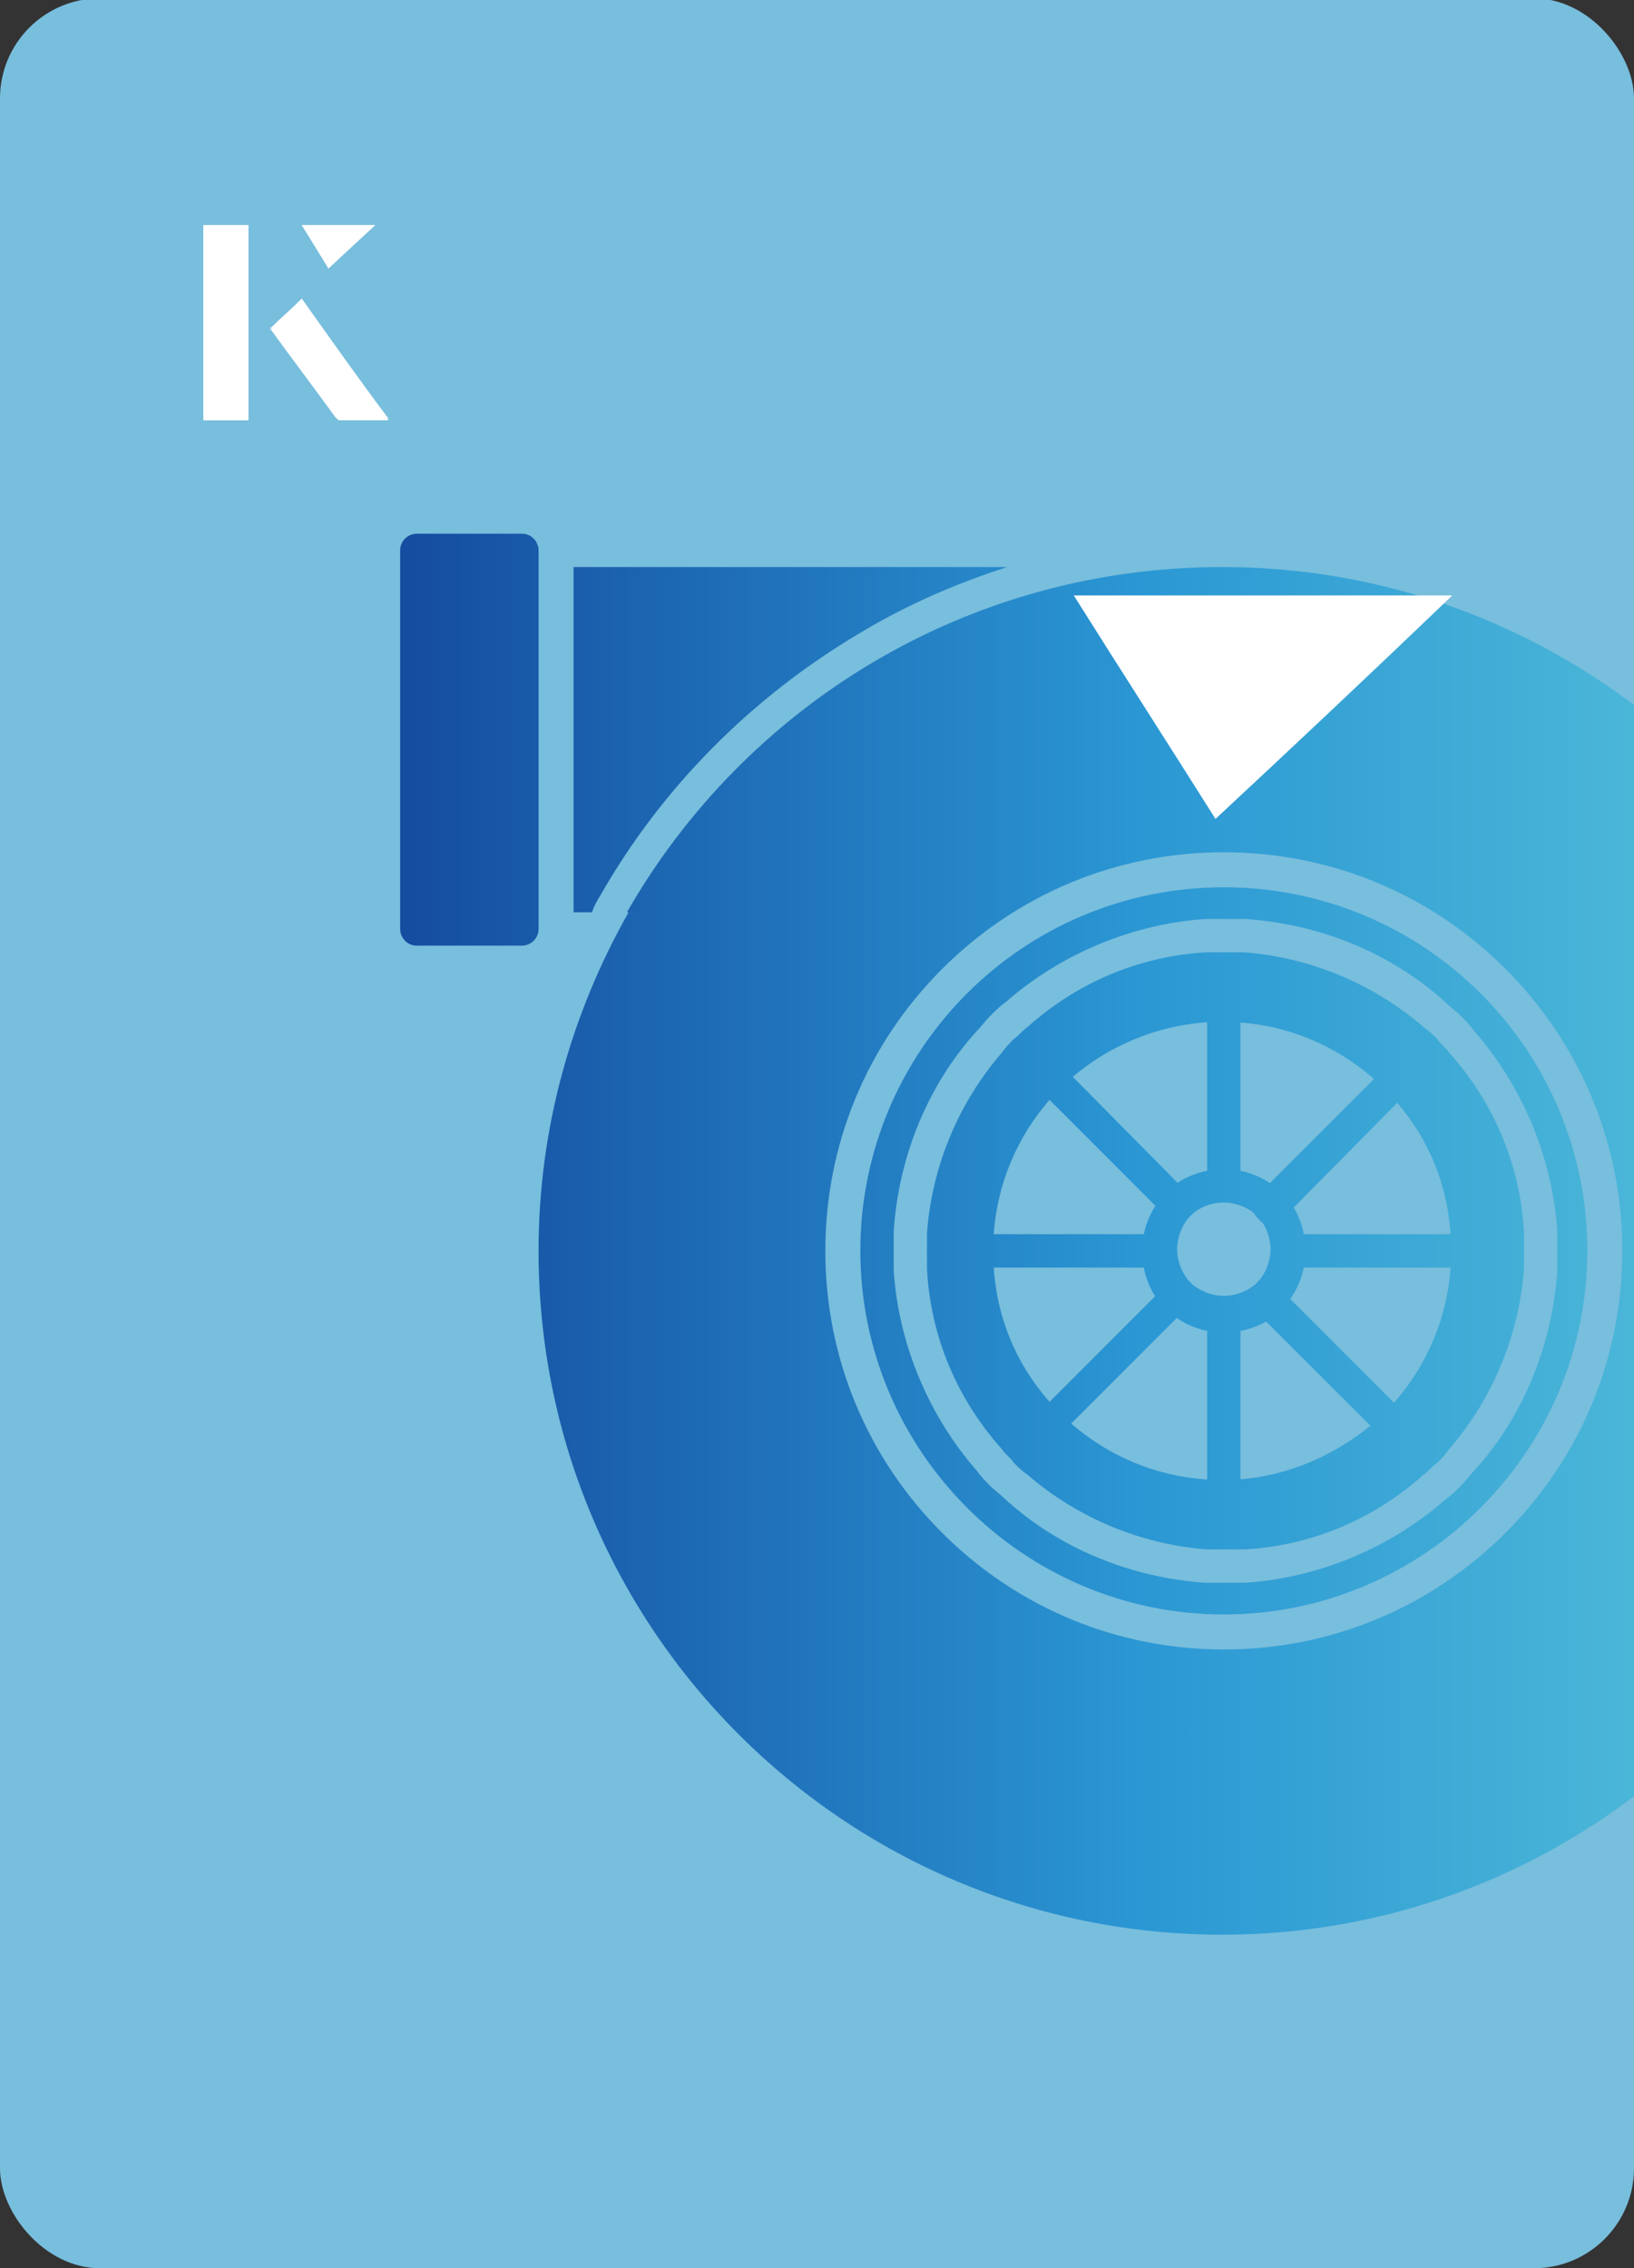 <?xml version="1.0" encoding="UTF-8"?><svg id="Layer_1" xmlns="http://www.w3.org/2000/svg" xmlns:xlink="http://www.w3.org/1999/xlink" viewBox="0 0 98 136"><rect x="0" y="0" width="98" height="136" fill="#333333" stroke="none"/><defs><clipPath id="clippath"><rect x="0" y="0" width="98" height="136.1" rx="6" ry="6" transform="translate(98 136) rotate(-180)" style="fill:none;"/></clipPath><linearGradient id="linear-gradient" x1="-336.6" y1="263" x2="-243.9" y2="263" gradientTransform="translate(-221.3 338) rotate(-180)" gradientUnits="userSpaceOnUse"><stop offset="0" stop-color="#5dc8da"/><stop offset=".5" stop-color="#2b98d4"/><stop offset="1" stop-color="#144a9e"/></linearGradient><linearGradient id="linear-gradient-2" x1="-336.6" y1="252.6" x2="-243.9" y2="252.6" xlink:href="#linear-gradient"/><linearGradient id="linear-gradient-3" x1="-336.6" y1="263" x2="-243.9" y2="263" xlink:href="#linear-gradient"/><linearGradient id="linear-gradient-4" x1="-336.6" y1="293.7" x2="-243.9" y2="293.7" xlink:href="#linear-gradient"/><linearGradient id="linear-gradient-5" x1="-336.6" y1="263" x2="-243.9" y2="263" xlink:href="#linear-gradient"/><linearGradient id="linear-gradient-6" x1="-336.6" y1="263" x2="-243.9" y2="263" xlink:href="#linear-gradient"/><linearGradient id="linear-gradient-7" x1="-336.6" y1="273.4" x2="-243.9" y2="273.4" xlink:href="#linear-gradient"/><linearGradient id="linear-gradient-8" x1="-336.6" y1="255.7" x2="-243.9" y2="255.7" xlink:href="#linear-gradient"/><linearGradient id="linear-gradient-9" x1="-336.6" y1="270.3" x2="-243.9" y2="270.3" xlink:href="#linear-gradient"/><linearGradient id="linear-gradient-10" y1="263" x2="-243.9" y2="263" xlink:href="#linear-gradient"/><linearGradient id="linear-gradient-11" x1="-336.6" y1="263" x2="-243.9" y2="263" xlink:href="#linear-gradient"/><linearGradient id="linear-gradient-12" x1="-336.6" y1="270.3" x2="-243.9" y2="270.3" xlink:href="#linear-gradient"/><linearGradient id="linear-gradient-13" x1="-336.6" y1="255.7" x2="-243.9" y2="255.7" xlink:href="#linear-gradient"/><linearGradient id="linear-gradient-14" x1="-336.6" y1="293.7" x2="-243.9" y2="293.7" xlink:href="#linear-gradient"/></defs><rect x="0" y="0" width="98" height="136.1" rx="6" ry="6" transform="translate(98 136) rotate(-180)" style="fill:#78bedd;"/><g style="clip-path:url(#clippath);"><path d="M55.6,73.9c0,.3,0,.7,0,1.1s0,.7,0,1.1c.2,4,1.8,7.8,4.5,10.8.2.3.5.5.7.8h0c.3.3.5.5.8.7,3,2.6,6.8,4.2,10.8,4.5.3,0,.7,0,1.1,0s.7,0,1.1,0c4-.2,7.8-1.8,10.8-4.5.3-.2.5-.5.8-.7h0c.3-.3.5-.5.7-.8,2.6-3,4.2-6.8,4.5-10.8,0-.3,0-.7,0-1.1s0-.7,0-1.1c-.2-4-1.8-7.8-4.5-10.8-.2-.3-.5-.5-.7-.8h0c-.2-.2-.5-.5-.8-.7-3-2.6-6.8-4.2-10.8-4.5-.3,0-.7,0-1.1,0s-.7,0-1.1,0c-4,.2-7.8,1.8-10.8,4.5-.3.2-.5.5-.8.7-.2.2-.5.5-.7.8-2.6,3-4.2,6.8-4.5,10.8h0ZM59.6,75.8c0-.3,0-.6,0-.8s0-.6,0-.8c0,0,0-.1,0-.2.2-3,1.4-5.8,3.3-8,0,0,0,0,.1-.1.2-.2.4-.4.6-.6.2-.2.4-.4.6-.6,0,0,0,0,.1-.1,2.2-1.9,5.1-3.1,8-3.3,0,0,.1,0,.2,0,.3,0,.5,0,.8,0s.6,0,.8,0c0,0,.1,0,.2,0,3,.2,5.8,1.4,8,3.3,0,0,0,0,.1.1.2.2.4.4.6.6.2.2.4.4.6.6,0,0,0,0,.1.1,2,2.3,3.1,5,3.3,8,0,0,0,.1,0,.2,0,.3,0,.5,0,.8s0,.6,0,.8c0,0,0,.1,0,.2-.2,3-1.4,5.8-3.3,8,0,0,0,0-.1.1-.2.2-.4.4-.6.6-.2.2-.4.4-.6.6,0,0,0,0-.1.1-2.3,1.9-5.1,3.1-8,3.3,0,0-.1,0-.2,0-.5,0-1.1,0-1.6,0,0,0-.1,0-.2,0-3-.2-5.8-1.4-8-3.3,0,0,0,0-.1-.1-.2-.2-.4-.4-.6-.6-.2-.2-.4-.4-.6-.6,0,0,0,0-.1-.1-2-2.3-3.1-5-3.3-8,0,0,0-.1,0-.2h0Z" style="fill:url(#linear-gradient);"/><path d="M72.4,78.8c0-.5.5-.9,1-.9s.9.4,1,.9c0,0,0,0,0,.1v12.9c0,.6-.4,1-1,1s-1-.4-1-1v-12.9s0,0,0-.1Z" style="fill:url(#linear-gradient-2);"/><path d="M73.4,79.9c-1.3,0-2.5-.5-3.5-1.4-.9-.9-1.4-2.2-1.4-3.5s.5-2.5,1.4-3.5c.9-.9,2.2-1.4,3.5-1.4s2.5.5,3.5,1.4c.9.9,1.4,2.2,1.4,3.5s-.5,2.5-1.4,3.5c-.9.9-2.2,1.4-3.5,1.4h0ZM73.4,72.1c-.8,0-1.5.3-2,.8-.5.5-.8,1.3-.8,2s.3,1.5.8,2c.5.5,1.3.8,2,.8s1.5-.3,2-.8c.5-.5.8-1.3.8-2s-.3-1.5-.8-2c-.5-.5-1.3-.8-2-.8h0Z" style="fill:url(#linear-gradient-3);"/><path d="M60.4,34c-3.1,1-6.1,2.3-8.9,4-6.4,3.8-11.8,9.2-15.5,15.7-.2.3-.4.7-.5,1h-1.1v-20.7h26Z" style="fill:url(#linear-gradient-4);"/><path d="M73.4,53.2c-12.1,0-21.8,9.8-21.8,21.8s9.8,21.8,21.8,21.8,21.8-9.8,21.8-21.8c0-12.1-9.8-21.8-21.8-21.8h0ZM58.6,88.2c-2.9-3.3-4.7-7.6-5-12,0-.4,0-.8,0-1.2s0-.8,0-1.2c.3-4.4,2-8.7,5-12,.3-.3.5-.6.8-.9.3-.3.6-.6.9-.8,3.3-2.9,7.6-4.7,12-5,.8,0,1.6,0,2.4,0,4.4.3,8.7,2,12,5,.3.3.6.5.9.8.3.3.6.6.8.9,2.9,3.3,4.7,7.6,5,12,0,.4,0,.8,0,1.2s0,.8,0,1.2c-.3,4.4-2,8.7-5,12-.3.3-.5.6-.8.9-.3.3-.6.6-.9.8-3.3,2.9-7.6,4.7-12,5-.4,0-.8,0-1.2,0s-.8,0-1.2,0c-4.4-.3-8.7-2-12-5-.3-.3-.6-.5-.9-.8-.3-.3-.6-.6-.8-.9h0Z" style="fill:url(#linear-gradient-5);"/><path d="M37.7,54.7c-3.4,6-5.4,12.9-5.4,20.3,0,22.7,18.4,41,41,41s41-18.4,41-41c0-22.7-18.4-41-41-41-15.3,0-28.6,8.3-35.7,20.7h0ZM49.5,75c0-6.4,2.5-12.4,7-16.9,4.5-4.5,10.5-7,16.9-7,6.4,0,12.4,2.5,16.9,7,4.5,4.5,7,10.5,7,16.9,0,6.4-2.5,12.4-7,16.9-4.5,4.5-10.5,7-16.9,7-6.4,0-12.4-2.5-16.9-7-4.5-4.5-7-10.5-7-16.9Z" style="fill:url(#linear-gradient-6);"/><path d="M73.4,57.2c.6,0,1,.4,1,1v12.9s0,0,0,.1c0,.5-.5.9-1,.9s-.9-.4-1-.9c0,0,0,0,0-.1v-12.9c0-.6.4-1,1-1Z" style="fill:url(#linear-gradient-7);"/><path d="M75.3,78.4c-.3-.4-.3-1,0-1.3.4-.4.9-.4,1.3,0h0s0,0,0,0l9.1,9.1h0c.4.4.4,1,0,1.4-.2.2-.5.3-.7.3s-.5,0-.7-.3h0s-9.1-9.1-9.1-9.1c0,0,0,0,0,0h0Z" style="fill:url(#linear-gradient-8);"/><path d="M60.8,63.8c-.4-.4-.4-1,0-1.4.4-.4,1-.4,1.4,0h0s9.1,9.2,9.1,9.2c0,0,0,0,0,0,.3.4.3,1,0,1.3s-.5.3-.7.3-.4,0-.6-.2c0,0,0,0,0,0l-9.1-9.1h0s0,0,0,0Z" style="fill:url(#linear-gradient-9);"/><path d="M77.2,74s0,0,.1,0h12.9c.6,0,1,.4,1,1s-.4,1-1,1h-12.9s0,0-.1,0c-.5,0-.9-.5-.9-1s.4-.9.9-1Z" style="fill:url(#linear-gradient-10);"/><path d="M56.6,74h12.9s0,0,.1,0c.5,0,.9.5.9,1s-.4.9-.9,1c0,0,0,0-.1,0h-12.9c-.6,0-1-.4-1-1s.4-1,1-1Z" style="fill:url(#linear-gradient-11);"/><path d="M75.4,73c-.4-.4-.4-.9,0-1.3,0,0,0,0,0,0l9.1-9.1h0c.4-.4,1-.4,1.4,0,.4.4.4,1,0,1.4h0s-9.1,9.2-9.1,9.2c0,0,0,0,0,0-.2.1-.4.2-.6.2s-.5,0-.7-.3h0Z" style="fill:url(#linear-gradient-12);"/><path d="M60.8,87.6c-.4-.4-.4-1,0-1.4h0s9.1-9.1,9.1-9.1c0,0,0,0,0,0h0c.4-.3,1-.3,1.3,0,.4.4.4.9,0,1.3,0,0,0,0,0,0l-9.1,9.1h0c-.2.2-.5.3-.7.3s-.5,0-.7-.3h0Z" style="fill:url(#linear-gradient-13);"/><path d="M24,33c0-.6.5-1,1-1h6.3c.6,0,1,.5,1,1v22.7c0,.6-.5,1-1,1h-6.3c-.6,0-1-.5-1-1v-22.7h0Z" style="fill:url(#linear-gradient-14);"/></g><path d="M72.9,49.1c-2.9-4.6-5.8-9.1-8.5-13.4h22.7c-5,4.8-9.9,9.4-14.2,13.4Z" style="fill:#fff;"/><path d="M14.9,13.5h-2.7v11.7h2.7v-11.7ZM16.2,19.7c1.3,1.8,2.6,3.5,3.9,5.3,0,0,.2.2.2.2,1,0,1.9,0,3,0-1.8-2.5-3.5-4.8-5.2-7.2-.7.6-1.3,1.2-1.9,1.8ZM19.7,16.1c.8-.8,1.8-1.7,2.8-2.6h-4.4c.5.8,1.1,1.7,1.6,2.6Z" style="fill:#fff;"/><path d="M14.9,13.5v11.7h-2.7v-11.7h2.7Z" style="fill:#fff;"/><path d="M16.2,19.7c.6-.6,1.2-1.1,1.9-1.8,1.7,2.4,3.4,4.8,5.2,7.2-1.1,0-2,0-3,0,0,0-.2,0-.2-.2-1.3-1.8-2.6-3.5-3.9-5.3Z" style="fill:#fff;"/><polygon points="19.7 16.1 18.1 13.5 22.5 13.5 19.7 16.1" style="fill:#fff;"/></svg>